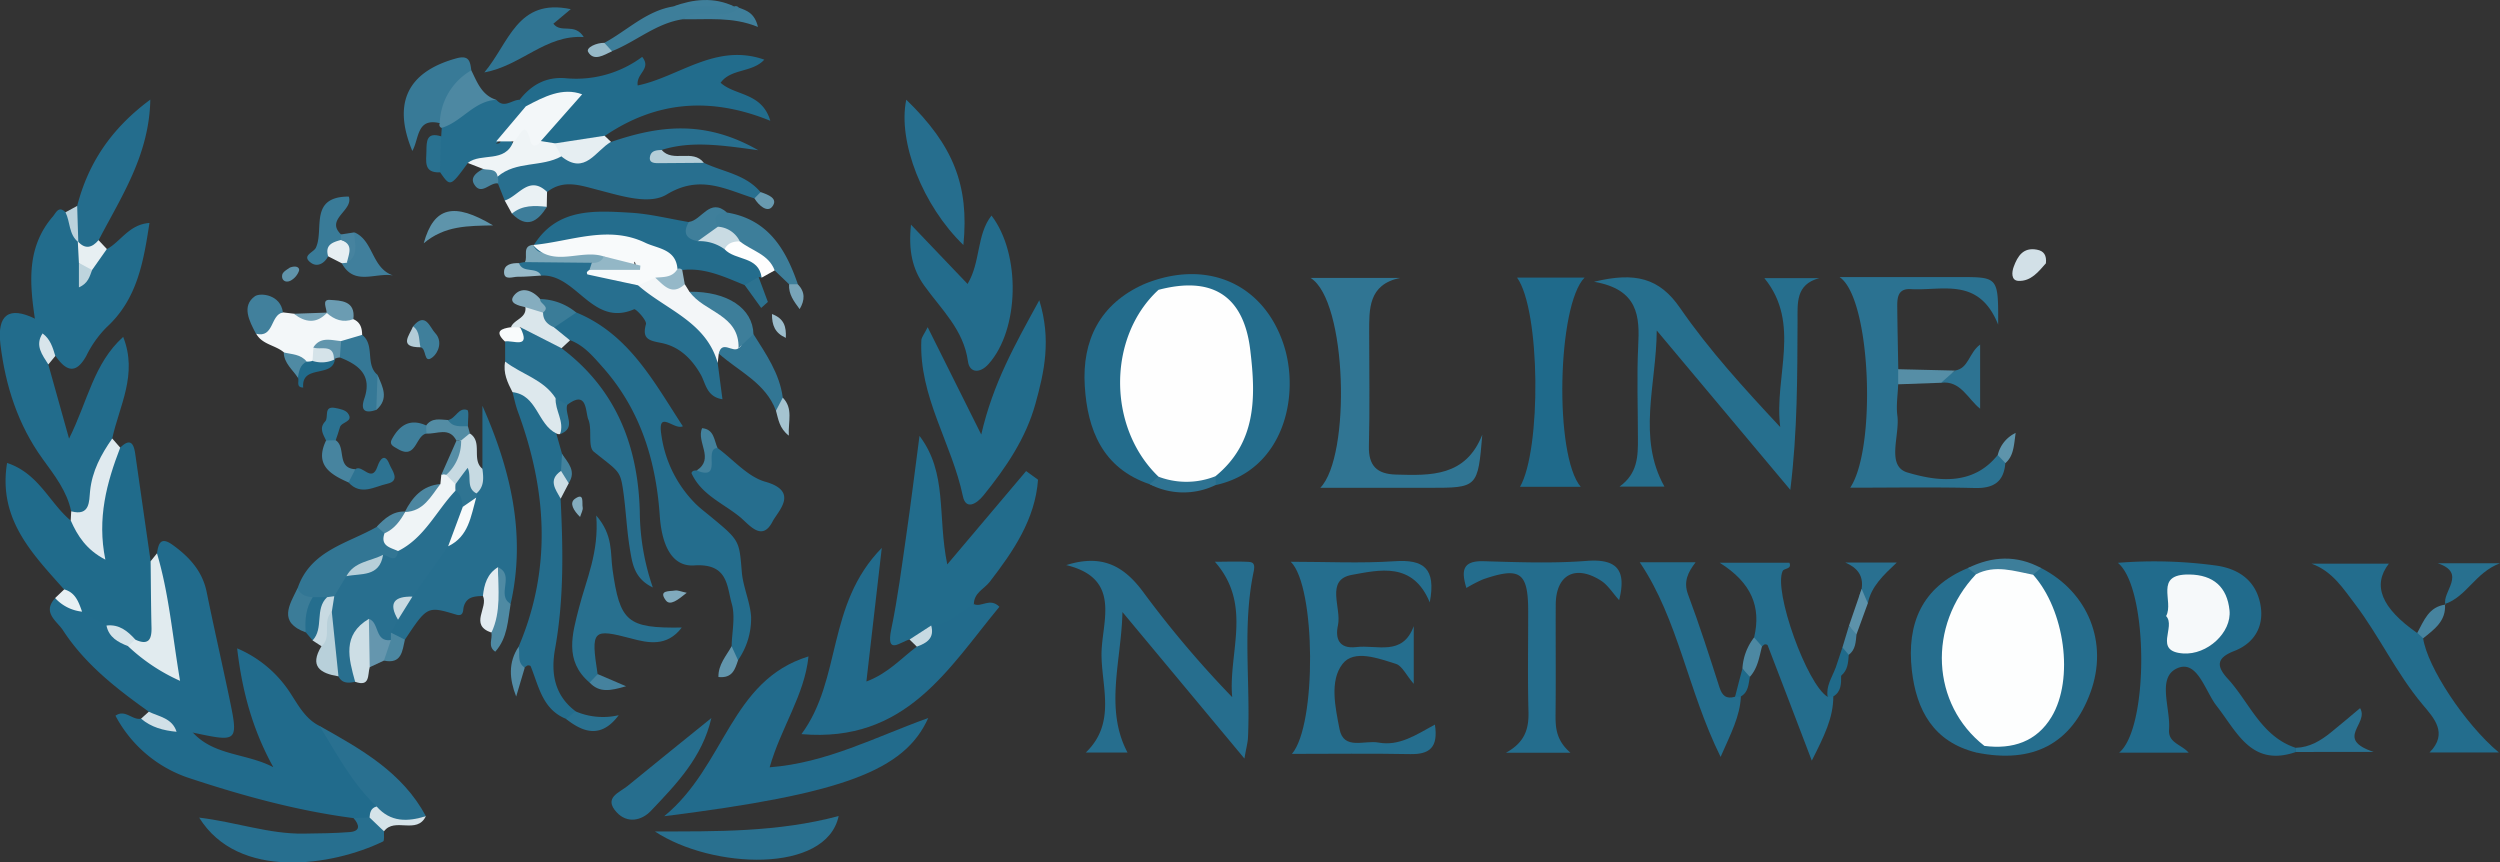 <svg xmlns="http://www.w3.org/2000/svg" viewBox="0 0 649.48 224.07"><rect x="0" y="0" width="649.48" height="224.07" fill="#333333" stroke="none"/><defs><style>.cls-1{fill:#266f8e;}.cls-2{fill:#216b8c;}.cls-3{fill:#2b7291;}.cls-4{fill:#236d8d;}.cls-5{fill:#1f6a8b;}.cls-6{fill:#246d8d;}.cls-7{fill:#256e8e;}.cls-8{fill:#266e8e;}.cls-9{fill:#2a7190;}.cls-10{fill:#2d7392;}.cls-11{fill:#28708f;}.cls-12{fill:#297090;}.cls-13{fill:#d2e0e7;}.cls-14{fill:#568ea6;}.cls-15{fill:#3d7e9a;}.cls-16{fill:#46839e;}.cls-17{fill:#4d88a2;}.cls-18{fill:#5d92aa;}.cls-19{fill:#5e94ab;}.cls-20{fill:#1f6a8a;}.cls-21{fill:#45829e;}.cls-22{fill:#f6f9fa;}.cls-23{fill:#fdfefe;}.cls-24{fill:#206b8b;}.cls-25{fill:#226b8c;}.cls-26{fill:#226c8c;}.cls-27{fill:#307593;}.cls-28{fill:#286f8f;}.cls-29{fill:#236c8c;}.cls-30{fill:#276f8f;}.cls-31{fill:#29708f;}.cls-32{fill:#327694;}.cls-33{fill:#387a97;}.cls-34{fill:#e1ebef;}.cls-35{fill:#f3f7f9;}.cls-36{fill:#f3f6f8;}.cls-37{fill:#e0eaef;}.cls-38{fill:#eff4f6;}.cls-39{fill:#dde8ed;}.cls-40{fill:#357896;}.cls-41{fill:#397b98;}.cls-42{fill:#cddee5;}.cls-43{fill:#41809c;}.cls-44{fill:#e6eef2;}.cls-45{fill:#407f9c;}.cls-46{fill:#c7dae2;}.cls-47{fill:#e2ebf0;}.cls-48{fill:#4f8aa3;}.cls-49{fill:#dae6eb;}.cls-50{fill:#b8d0da;}.cls-51{fill:#47849f;}.cls-52{fill:#fefefe;}.cls-53{fill:#3f7f9b;}.cls-54{fill:#eaf1f4;}.cls-55{fill:#7ca8ba;}.cls-56{fill:#2e7392;}.cls-57{fill:#6596ae;}.cls-58{fill:#3b7c98;}.cls-59{fill:#3a7c98;}.cls-60{fill:#538ca4;}.cls-61{fill:#43819c;}.cls-62{fill:#297190;}.cls-63{fill:#e7eff2;}.cls-64{fill:#6b9cb2;}.cls-65{fill:#85adbf;}.cls-66{fill:#b5ced8;}.cls-67{fill:#d5e3e9;}.cls-68{fill:#528ba5;}.cls-69{fill:#c8dae2;}.cls-70{fill:#4c87a1;}.cls-71{fill:#3d7d9a;}.cls-72{fill:#97bac9;}.cls-73{fill:#216b8b;}.cls-74{fill:#4b87a1;}.cls-75{fill:#a5c3d0;}.cls-76{fill:#6296ad;}.cls-77{fill:#d1e0e7;}.cls-78{fill:#f9fbfc;}.cls-79{fill:#95b8c8;}.cls-80{fill:#80aabd;}.cls-81{fill:#2c7290;}.cls-82{fill:#78a4b8;}.cls-83{fill:#bbd2dc;}.cls-84{fill:#9cbdcc;}.cls-85{fill:#d8e5eb;}.cls-86{fill:#2e7492;}.cls-87{fill:#96b9c8;}.cls-88{fill:#e8f0f3;}.cls-89{fill:#6094ab;}.cls-90{fill:#6195ac;}.cls-91{fill:#43829d;}.cls-92{fill:#46839f;}.cls-93{fill:#b3ccd7;}.cls-94{fill:#74a2b6;}.cls-95{fill:#689ab0;}.cls-96{fill:#83acbe;}.cls-97{fill:#bed4dd;}.cls-98{fill:#f7fafb;}.cls-99{fill:#2f7492;}.cls-100{fill:#b7cfd9;}.cls-101{fill:#f8fafb;}.cls-102{fill:#c9dbe3;}.cls-103{fill:#93b7c6;}</style></defs><g id="Layer_2" data-name="Layer 2"><g id="Layer_1-2" data-name="Layer 1"><path class="cls-1" d="M414.11,73.2c10.68-2.6,17-1,22.38,6.84,7.6,11,16.65,20.9,26,30.91-1.67-13,5.56-26.86-4.12-38.69h14.27c-6.21,1.61-5.63,6.59-5.65,11.11-.07,14.31,0,28.62-1.88,43.89l-34.7-41.4c-.08,14-5.14,27.79,2,40.56H420.73c4.75-3.4,4.81-7.92,4.79-12.51,0-8-.31-16,.07-24C426,82.22,425.67,75.19,414.11,73.2Z"></path><path class="cls-2" d="M596.47,195.36c-11.59,4-15.27-5.16-20.63-12-3-3.84-5-12.14-10.28-9.72s-1.62,10.38-2.06,15.9c-.27,3.44,3.18,3.84,5.1,6H550.52c7.78-6.33,7.68-42.78-.32-49.32a118.5,118.5,0,0,1,25.77.74c5.62.87,9.85,3.8,11.15,9.52s-1.09,10.46-6.65,12.63c-4.6,1.79-4.78,3.86-1.74,7.19,5.7,6.21,8.72,15.06,17.74,18Z"></path><path class="cls-3" d="M493.13,99.84c-.09,2.72-.56,5.48-.21,8.14.69,5.13-3,13.13,2.65,14.78,7.57,2.24,16.93,3.58,23.4-4.54,1.74-.33,2.75,0,2,2.09-.4,5-3.17,6.6-8,6.47-10.73-.27-21.47-.08-32.3-.08,6.89-10.3,5.41-49.28-2.77-54.72,10.92,0,21,0,31.15,0s10.09,0,10.06,12.37c-5-12.54-14.57-8.74-22.71-9.24-3.62-.22-3.53,2.64-3.5,5.13.05,5.23.17,10.45.26,15.68A2.85,2.85,0,0,1,493.13,99.84Z"></path><path class="cls-4" d="M629.51,165.83c1.11,7.48,10.82,22.24,19.66,29.65h-18c5-5,1-9.09-1.76-12.4-6.82-8.11-11.24-17.75-17.58-26.13-3.07-4-5.85-8.54-11.32-10.51H620.6c-4.36,5.65-1.91,11.54,7.35,18C629.5,163.76,630,164.22,629.51,165.83Z"></path><path class="cls-5" d="M394.12,72.12h17.54c-7.1,7.16-7.93,46.24-1,54.35H394.89C400.44,116.82,400.22,80.63,394.12,72.12Z"></path><path class="cls-6" d="M455.7,165.61c1.9-7.94-.67-14.23-8.95-19.42h18.13c.7,1.75-1.38,1.37-1.76,2.16-2.45,5.15,6.35,29.59,11.69,32.68.44-.68.93-.68,1.47-.1,0,5.55-2.35,10.26-5.59,16.68-4.24-11.11-7.84-20.58-11.48-30-.06-.15-.53-.26-.76-.2s-.47.37-.7.57C455.9,168.19,455.05,167.57,455.7,165.61Z"></path><path class="cls-7" d="M530.29,147.58c12.28,6.33,17.48,19.43,12.82,32.24-4.89,13.39-14.94,18.7-29.68,15.68-.23-1.73.88-2.52,2.21-3.16,18.61-1.89,20.17-16.23,15.66-34.52-.73-2.92-3.17-5.22-3.76-8.31C527.82,148,528.34,146.75,530.29,147.58Z"></path><path class="cls-6" d="M452.27,180.93c-.24,5.24-2.64,9.68-5.27,15.71-8.55-17.3-11-35.75-21-50.56h14.5c-2,2.61-3.16,5-2,8.25,3,8,5.6,16.13,8.21,24.26.7,2.15,1.75,3.07,4,2.43C451.22,180.36,451.73,180.33,452.27,180.93Z"></path><path class="cls-8" d="M515.53,193.78l-2.1,1.72c-11.14-2.76-15.57-11-16.75-21.36-1.37-12.11,2.59-21.62,14.57-26.57,1.87-.88,2.42.28,2.75,1.78-4.59,9.73-9,19.29-5.39,30.72C510.23,185.15,514.73,188.48,515.53,193.78Z"></path><path class="cls-9" d="M596.47,195.36c0-.36,0-.73,0-1.09,3.57-.11,6.43-1.85,9.09-4s5-4.15,7.57-6.3c2.45,4.06-6.73,7.95,3.51,11.37Z"></path><path class="cls-10" d="M507.86,96.27c3.61-.55,3.58-4.55,6.56-6.76v16.67c-3.2-2.53-5.07-7.4-10.14-6.74C503.35,96,507,97.64,507.86,96.27Z"></path><path class="cls-11" d="M635.29,157.07c-.9-3.37,5.71-8.17-2-10.74h16.18c-6.51,2.49-8.62,8.68-14.35,10.6Z"></path><path class="cls-12" d="M483.64,153c.52-3.42-1.07-5.49-4.24-6.85h13.36c-3.49,3.29-6.64,6.23-7.51,10.57C481.79,156.75,483.14,154.69,483.64,153Z"></path><path class="cls-13" d="M531.51,68.4c-1.87,2.12-3.86,4.73-7.15,4.57-1.92-.09-1.74-2.28-1.2-3.71,1-2.7,2.45-5.07,6-4.4C531,65.19,531.73,66.33,531.51,68.4Z"></path><path class="cls-14" d="M507.86,96.27l-3.58,3.17-11.15.4V95.92Z"></path><path class="cls-15" d="M513.33,149.2l-2.08-1.63c6.35-3.12,12.69-3.41,19,0l-2.09,1.74C523.22,151.89,518.28,150.77,513.33,149.2Z"></path><path class="cls-16" d="M629.51,165.83,628,164.4c1.72-3.17,3-6.81,7.34-7.33l-.16-.14C635.54,161.33,632.4,163.51,629.51,165.83Z"></path><path class="cls-17" d="M455.7,165.61l2.05,2.33c-.71,2.77-1.11,5.66-3.15,7.9-1.19-.23-1.32-1.41-1.93-2.16A14.48,14.48,0,0,1,455.7,165.61Z"></path><path class="cls-18" d="M483.64,153c.54,1.24,1.08,2.48,1.61,3.72q-1.47,4-2.95,8.09c-1.18-.28-1.32-1.47-1.95-2.24Q482,157.79,483.64,153Z"></path><path class="cls-19" d="M521,120.31l-2-2.09a8.53,8.53,0,0,1,4.65-5.75C523.17,115.88,523.14,118.41,521,120.31Z"></path><path class="cls-20" d="M476.28,180.93c-.49,0-1,0-1.47.1-.47-2.77,1.11-5,2-7.38,1.46-.15,2.58,0,1.5,1.87C478.33,177.58,478.37,179.66,476.28,180.93Z"></path><path class="cls-20" d="M452.67,173.68l1.93,2.16c-.36,1.89-.35,3.95-2.33,5.09-.51,0-1,0-1.51.09C451.39,178.57,452,176.13,452.67,173.68Z"></path><path class="cls-20" d="M478.33,175.52l-1.5-1.87,1.82-5.46c1.54-.2,2.67-.05,1.64,1.93C480.15,172.11,480.05,174.1,478.33,175.52Z"></path><path class="cls-21" d="M480.29,170.12l-1.64-1.93c.56-1.87,1.13-3.75,1.7-5.62l1.95,2.24C482.1,166.76,482.08,168.78,480.29,170.12Z"></path><path class="cls-22" d="M562.74,160.05c2.11-3.81-3.26-10.93,6-10.8,6.34.08,9.85,3.3,10.47,9.3.6,5.76-5.79,11.66-12.07,11.21C559.33,169.2,565.38,162.85,562.74,160.05Z"></path><path class="cls-23" d="M513.33,149.2c5-2.57,9.92-.83,14.87.12,8.18,9.15,10.7,27.05,4.79,36.9-3.88,6.47-10.14,8.51-17.46,7.56C501.71,183,500.7,162.56,513.33,149.2Z"></path><path class="cls-2" d="M50.12,190.32c5.53,6.06,13.94,5.33,20.89,9-5.3-9.59-8.09-19.57-9.4-30.88a30.69,30.69,0,0,1,13.67,11.39c2.17,3.29,4,6.92,7.75,8.77a53.93,53.93,0,0,1,15.43,21.76,4.7,4.7,0,0,1-2.67,2.88,6,6,0,0,1-3.94-.7c-14.58-1.9-28.71-5.78-42.6-10.37A33.57,33.57,0,0,1,30,185.94c2.51-1.81,4.42,1.29,6.69.76,3.4.52,6.93.16,10.23,1.45A5.51,5.51,0,0,1,50.12,190.32Z"></path><path class="cls-24" d="M31.23,116.29c2.54-2.49,3.5-1.23,3.9,1.6q2,14,4,27.89c3.92,10.17,3.11,17.78-2.39,22.49-3.24-.7-5.92-2.76-9-3.78A33.19,33.19,0,0,1,20,159.72c-2-1.73-2.38-4.33-3.36-6.6C8.41,143.85-.54,134.88,1.84,120.27c8.24,2.73,11,10.36,16.49,14.93,2.47.57,3.45,3.12,5.47,4.2C26.34,131.69,23.41,122.28,31.23,116.29Z"></path><path class="cls-2" d="M21.32,158.9l6.34,3.61a77.53,77.53,0,0,0,7.26,4.9,29.7,29.7,0,0,0,8.48,4.41c-.74-9.89-3.46-18.85-2.62-28.06.37-2.42.88-4.47,4-2.25,4.36,3.13,7.8,6.81,8.92,12.34,1.83,9,3.89,18,5.78,27,2.51,12,2.48,12-9.32,9.48l-4.25-.21c-2.16-2.09-5.47-2.58-7.22-5.21-8.43-6-16.61-12.37-22.33-21.17-1.51-2.33-5.53-4.62-2-8.36C17.17,155.53,19.23,157.23,21.32,158.9Z"></path><path class="cls-25" d="M172.55,212.05c15.94-13.1,17.13-35.26,37.49-41.52-1,10-7.14,18.47-10.09,28.81,14.81-1.13,27.5-7.89,41.2-12.81C235,200.23,219,206.22,172.55,212.05Z"></path><path class="cls-26" d="M236.29,166.14c-2.4.58-6.2,4.28-4.74-2.71,1.69-8.11,2.73-16.36,3.92-24.56s2.18-16.34,3.41-25.63c7.33,9.71,4.61,20.61,7.21,33.39l20.49-24.25,3.09,2.25c-.74,10.25-6.38,18.54-12.56,26.54C255.65,153.05,253,154,253,157c-1.4,4.85-5.73,5.93-9.65,7.55C241.17,165.71,238.53,165.05,236.29,166.14Z"></path><path class="cls-25" d="M241.92,162.5c4.53-.2,7.5-3.5,11.11-5.55,2,.91,4.1-1.78,6.61.68-13.34,16.11-24.31,35.44-51.43,33.09,10.57-14.33,6.39-33.59,20.87-48.38-1.5,13-2.69,23.47-4,34.71,5.61-2.09,9-6,13.08-9.06C239.32,166.09,240.71,164.36,241.92,162.5Z"></path><path class="cls-6" d="M190.07,167.89c.08-3.68,1-7.6.05-11-1.32-4.61-.94-10.58-9.77-10-6.56.44-8.55-6.83-8.95-12.93-1-14.46-5.09-27.64-14.92-38.67-2.45-2.75-4.8-5.58-8.4-6.92-2-.73-4.85-.44-4.89-3.76,1-3.25,3.34-4.14,6.48-3.45,13.73,5.64,20.13,17.94,27.73,29.58-2.24,1.11-6.64-4.52-5.59,2.19a31.42,31.42,0,0,0,8.76,17.81c1.29,1.3,2.78,2.4,4.2,3.58,7.48,6.17,7.26,6.19,7.95,14.3.33,3.92,2.16,7.72,2.41,11.63a19,19,0,0,1-3.39,11.25C188.28,171.65,189.35,169.68,190.07,167.89Z"></path><path class="cls-8" d="M292.92,195.5H282.08c8.08-7.75,3.95-17.38,4.09-25.93.15-8.26,5.2-19.28-9.16-22.76,9.49-3,15.18.37,20.22,7.31a269,269,0,0,0,22.89,27c-1.08-11.56,5.4-23.91-4.5-35.18,2.5,0,5.32-.1,8.12,0,1.4.07,2.49,0,1.95,2.56-3,14.29-.79,28.81-1.48,43.22-.06,1.14-.38,2.26-.92,5.34L291.6,159C291.36,171.55,286.88,184.12,292.92,195.5Z"></path><path class="cls-26" d="M12.55,94.68c1.61,5.75,3.22,11.5,5.39,19.27C22.87,104.06,24.3,94.48,32,87.52c3.86,9.72-1,17.92-2.85,26.4-.34,5.12-2.94,9.63-3.93,14.62-.59,2.92-2.07,6.68-6.73,4.29-1.1-5.26-4.34-9.36-7.38-13.56-6.46-8.91-9.7-19.09-11-29.8-.93-7.8,2.28-9.91,8.86-6.74,1.8.51,2.55,1.9,3,3.56C12.77,89,12.07,91.9,12.55,94.68Z"></path><path class="cls-26" d="M241,85l13.92,27.89C258,99.53,263.62,89.65,270,78c3.18,10.31,1.27,18.7-1,26.88-2.48,9-7.67,16.62-13.5,23.82-1.84,2.28-4.59,3.85-5.35.21-2.88-13.73-11.45-25.93-10.79-40.55C239.45,87.53,240.14,86.75,241,85Z"></path><path class="cls-7" d="M367.28,162.66v15c-2-2.31-3-4.68-4.63-5.19-4.6-1.45-10.91-3.82-13.86,0-3.44,4.42-1.87,11.34-.8,16.92s6.5,2.85,10.11,3.52c5.43,1,9.76-2,14.68-4.67.91,6-1.42,7.77-6.45,7.67-10.12-.2-20.24-.06-30.7-.06,6.46-7.44,6.23-43.56-.3-49.91,9.22,0,18.14.45,27-.14,7.38-.49,10.83,1.68,9.11,10.7-4.38-10.67-13.18-8.42-20.22-7.16s-2.64,8.58-3.63,13.1c-.74,3.39.21,6.17,4.71,5.67C357.65,167.42,364.38,170.63,367.28,162.66Z"></path><path class="cls-27" d="M340.48,72.21H363.7c-8.26,1.73-8,8.09-8,14.25,0,9.81.18,19.63-.07,29.43-.13,5.14,2.12,7.26,7,7.4,9.09.27,18.16.56,22.46-10.37-1.15,13.75-1.21,13.81-13.66,13.81H343C351,118.54,350,78.07,340.48,72.21Z"></path><path class="cls-26" d="M11.05,86.62c-.67-1.3-1.35-2.59-2-3.89-1.37-9.34-2.14-18.57,4.67-26.47.86-1,1.49-2.91,3.32-1.11,2.35,1.39,3.16,3.78,4.06,6.12a15.91,15.91,0,0,1,.74,2.31,16.83,16.83,0,0,1,.39,4.61,2.91,2.91,0,0,1-.33,1.37c.44,0,.75-.28.93-.93,1.06-2.13,3-3.08,5-3.94,3.59-2,5.71-6.38,11-6.77-1.56,10.14-3.16,19.82-11.19,27.15a28,28,0,0,0-5.2,7.35c-2.76,5-5.31,3.94-8,.07C12.32,91.06,11.7,88.83,11.05,86.62Z"></path><path class="cls-26" d="M135,25.92c3-3.83,6.81-6,11.83-5.61a28.76,28.76,0,0,0,20-5.53c2.53,3.13-1.63,4.27-1.16,7.42C176.35,20,186,11.06,198.56,15.5c-3.15,3.43-8.67,2.26-11.35,6,3.73,3.42,10.72,2.45,12.91,9.88-15.7-6.38-29.84-5.05-43.1,4-3.61,4.24-8.68,2.93-13.26,3.54a6.21,6.21,0,0,1-3.52-1.48c-.75-5.14,4.36-6.86,6.13-10.6-3.11-.46-5.72,1.9-8.81,1.7A3.06,3.06,0,0,1,135,25.92Z"></path><path class="cls-28" d="M131.12,52.09l-1.74-4.38a2.42,2.42,0,0,1-.3-2.53c3.81-6,10.18-4.7,15.79-5.61,5,1.16,9.33-1.23,13.83-2.68,12.09-4.11,24.09-6,38.3,2.14-10.1-1.42-17.68-2.42-25.14-.07-1,2.24.61,2.41,2.14,2.6,2.95.35,6-.66,8.86.74,5,2.37,10.86,3,14.7,7.6.57,1.63.21,2.35-1.61,1.63-7.44-2.35-14.12-6.26-22.75-1-4.6,2.77-11.95.32-18-1.23-4.35-1.12-8.86-2.79-13.07.59C138.56,51,135.05,52.59,131.12,52.09Z"></path><path class="cls-8" d="M125.46,154.82c-2.13.12-4.25.1-5,2.86-.2.75.07,2.58-1.92,2-7.53-2.26-7.53-2.24-13.35,6.51-2,1-3.07-.18-4.1-1.58-.5-1.76.28-3.2,1.11-4.64,1.3-2,2.36-4.16,3.5-6.27,3.12-4.28,6.1-8.66,9.63-12.63,3.59-3.09,5.13-7.29,6.31-11.69a24.49,24.49,0,0,1,.78-2.33,13.59,13.59,0,0,1,2.91-5.3V105.42c7.34,16.58,11.39,33.48,7.34,51.41-4.18.21-2.46-3.85-4-5.45C127.69,152.68,127,154.19,125.46,154.82Z"></path><path class="cls-6" d="M408,195.56H391.23c5.19-2.84,6-6.58,5.85-10.95-.22-8.59-.06-17.18-.07-25.78,0-10.15-2.07-11.64-11.68-8.34a34.75,34.75,0,0,0-4.37,2.26c-1.39-4.56-1-7.11,4.52-6.95,8.89.26,17.84.6,26.69-.08,8.31-.65,10.32,2.76,8.47,10.19-1.64-1.79-2.95-4-4.87-5.16-6.62-4.12-11.55-1.36-11.6,6.31-.05,9.52.06,19-.05,28.55C404.09,189.08,404.28,192.34,408,195.56Z"></path><path class="cls-29" d="M257.58,56c7.67,10,7.26,29.66-.78,38.59-2.22,2.48-4.92,2.33-5.33-.7-1.13-8.25-6.91-13.48-11.33-19.65-3.09-4.31-4.18-9.11-3.47-15.87l14.7,15.4C254.81,68,253.67,61,257.58,56Z"></path><path class="cls-6" d="M144.52,112.63q.75,2.64,1.49,5.29a5,5,0,0,1,.63,3.49c-.33,2.72-1.87,5.29-1,8.16.64,13,.9,26-1.43,38.93-1.13,6.25-.25,12.1,5.32,16.28.22,1.9-.34,2.87-2.42,2-6.2-2.47-7.12-8.49-9.25-13.7-.07-.16-.53-.26-.77-.21a2.56,2.56,0,0,0-.74.52c-4.27-.73-2.13-3.32-1.59-5.44,8.64-20.32,7.28-40.6-.17-60.88-.62-1.67-1-3.45-1.43-5.18C139.46,101.58,141,103.06,144.52,112.63Z"></path><path class="cls-30" d="M145.88,90.46c14.09,10.59,19.84,25.19,20.33,42.31a61.52,61.52,0,0,0,3.39,19.85c-4.85-2.33-5.32-6.26-5.92-9.75-.87-5.13-1.05-10.36-1.8-15.52s-1.18-4.84-7.61-10c-1.63-1.32-.35-5.79-1.43-8.39-.79-1.9-.2-7.84-5.52-3.75-1.87.72-3.3-.27-4.75-1.21-3.82-3.3-9.07-5-11.34-10l0-5.24c1.42-1.49,4.28-1.65,4.21-4.53C140.6,83.45,143.15,87.11,145.88,90.46Z"></path><path class="cls-6" d="M297.18,73.83c16-6.61,30.86-.42,36.23,15.47,4.42,13.07.36,32.72-17.53,36.71a3.53,3.53,0,0,1-1.11-2.47c5.48-8.28,8.59-17,8-27.34-.89-15.13-5.54-19.9-20.94-19.45A6.07,6.07,0,0,1,297.18,73.83Z"></path><path class="cls-28" d="M103.4,161l-1.86,3.37a1.4,1.4,0,0,1,.66,1.33c-.08.51-.19.76-.33.76-2.54,1.77-4.37-.61-6.51-1.08-4.56,3,0,8.41-3.1,11.76-1.7.32-3.35.49-4.33-1.41-3.9-4.67-3.44-10.32-3.58-15.84a21.22,21.22,0,0,1,.47-4.35c.72-2.75,1.9-5.22,4.35-6.87,3.33-1.4,7-2.2,9.74-4.74,2.11.13,3.88-.25,4.21-2.83,5.91-4,8.36-11.8,15.7-14.21,2.08.6,2.65,2.2,2.73,4.12a23.17,23.17,0,0,1-5.13,10.93L107.14,155C105,156.44,103.12,158,103.4,161Z"></path><path class="cls-29" d="M297.18,73.83,301,75.3c-2,6.89-6.46,12.77-6.95,20.45-.68,10.55,2.69,19.54,7.77,28.29-.5,1.55-1.22,2.7-3.12,1.76-12.29-4.12-16.21-14.21-16.89-25.58C281.09,88.46,285.73,78.94,297.18,73.83Z"></path><path class="cls-6" d="M193.47,74.07c-5.22-2.1-10.33-4.61-16.23-3.92a1.72,1.72,0,0,1-2.25.17c-7.62-7.3-16.78-8-26.52-6.18-3,.56-5.76,2.23-8.95,1.43a1.35,1.35,0,0,1-.78-2c6.09-9.57,15.72-8.85,25.07-8.31,5.08.3,10.1,1.59,15.15,2.43a6.21,6.21,0,0,0,4.23,3A32.28,32.28,0,0,1,190,63.37c3.26,2.35,9.53,2,7.89,8.76l-.8-.18C196.46,73.66,195.75,75.19,193.47,74.07Z"></path><path class="cls-30" d="M186.45,94.3c.39,2.94.77,5.89,1.24,9.42-4.14-.63-4.33-4.09-5.63-6.39-2.39-4.21-5.67-7.37-10.43-8.27-3-.58-4.89-1-3.82-4.83.28-1-2.63-4.08-3.07-3.89-10.93,4.75-14.94-9.26-24.15-8.75-1.5-1.83-6,1.79-5.76-3.22a11.57,11.57,0,0,1,1.54-.28c4.67-2.38,9.58-2.6,14.6-1.63a7.6,7.6,0,0,1,2.33,1.29c3.12,4.64,8.86,2.55,12.88,4.92,3.25,1.68,5.91,4.45,9.26,5.74C182.88,81.28,185.92,86.83,186.45,94.3Z"></path><path class="cls-30" d="M91.85,212.54l4.13-.17c3.65-1.31,2.46,2.47,3.78,3.6-.06.91.17,2.44-.25,2.64-13.15,6.36-37.58,10.21-47.77-6.2,9.64,1.17,18.19,4.29,27.11,4.16,4-.06,8-.08,12-.4C93.71,215.93,93.39,214.31,91.85,212.54Z"></path><path class="cls-11" d="M153.18,177.33c-6.68-5.63-4.47-12.74-2.77-19.4,1.88-7.38,5.25-14.38,4.49-24,4.44,5.1,3.63,9.73,4.22,13.92,1.92,13.71,3.82,15.39,18,15.18-3.85,5.1-8.8,4-13.09,2.85-10.07-2.64-10.57-2.3-8.77,9.29C155.75,177,155.2,177.86,153.18,177.33Z"></path><path class="cls-6" d="M20.05,53.49c2.85-11,8.72-20,19-27.61-.28,14.46-7.57,25.24-13.42,36.51-1.57,4.12-3.44,2.85-5.39.3l.13.21A11.37,11.37,0,0,1,20.05,53.49Z"></path><path class="cls-31" d="M170.13,216c16,0,31.93.22,47.75-4C214.65,227.06,184.94,225.79,170.13,216Z"></path><path class="cls-8" d="M250.28,63.65c-10.57-10.21-17.11-26.86-14.84-37.75C247.7,37.75,251.82,48.22,250.28,63.65Z"></path><path class="cls-7" d="M135,25.92l1.66,1.7c1.46,6.13-4.58,6.51-7.62,9.54-.84.16,1.37.41.94-.75-.13-.36.13-.31.75-.36a2.48,2.48,0,0,1,2.74,1.67c-1.67,7.5-8.12,2.61-11.91,4.61-4.58,6.24-4.58,6.24-7.21,2.44-1.85-3.17-2.32-6.31.27-9.36.05-.72.09-1.44.14-2.15,3.26-5.33,7.41-8.9,14.22-7.3C131,28.27,132.94,25.93,135,25.92Z"></path><path class="cls-8" d="M186.41,116.39c4.1,3,7.81,7.46,12.4,8.76,8.95,2.52,3.25,7.71,1.9,10.33-2.79,5.44-6.08.76-8.55-1.23-4.36-3.54-10-5.75-12.51-11.31-.05-.12.23-.5.44-.6a2.56,2.56,0,0,1,.89-.11c2.89.47,2.61-1.68,2.8-3.41C184,117.24,184.16,115.72,186.41,116.39Z"></path><path class="cls-8" d="M184.81,186.54c-2.34,10.2-9.09,17.15-15.7,24.11-2.41,2.54-6.15,3.38-8.92.36-3.48-3.78.74-5.09,2.87-6.84C170.28,198.25,177.56,192.41,184.81,186.54Z"></path><path class="cls-12" d="M97.85,209.52c-6.34-6-10.35-13.61-14.82-20.92,10.71,6,21.49,12,27.61,23.43C105.94,213.43,101,215.82,97.85,209.52Z"></path><path class="cls-32" d="M103.41,143.16c-.52,3.51-2.52,1.05-3.94,1-2,3.82-6.66,3.17-9.52,5.55l-3.11,5.2a6.1,6.1,0,0,1-2.28,1.74,8.87,8.87,0,0,1-4.37.22c-1.79-.75-4-1.17-2.89-4,3.32-9.89,13-11.64,20.59-16a4.7,4.7,0,0,1,3,1.57C102,139.83,103.88,140.87,103.41,143.16Z"></path><path class="cls-33" d="M114.25,32c-6.09-1.48-5.33,4.12-7.13,7.21-5.21-12.5-1.19-20.59,11.47-24.06,3.31-.91,3.56.86,3.85,3.12A44.64,44.64,0,0,1,114.25,32Z"></path><path class="cls-34" d="M40.78,143.76c3.13,10.49,4,21.34,6,33.12a48.24,48.24,0,0,1-13.51-9c-.3-1.59-.08-2.61,1.88-1.71,3.29,1.54,4.29.09,4.21-3.09-.14-5.76-.16-11.52-.23-17.28Z"></path><path class="cls-35" d="M91.8,82.92c1.82.78,2.27,2.31,2.28,4.1A8.4,8.4,0,0,1,89,90.22c-1.92.3-4,.24-5.35,2a8.92,8.92,0,0,1-2.47,2.54,7,7,0,0,1-2.41.17c-1.87-.83-3.79-1.59-5-3.37-2.21-1.92-5.63-2-7.22-4.87,1.94-2.34,2.89-6,7-5.53l2.82.34c2.93,1,5.84,1.38,8.67-.3l-.13.07C87.66,79.78,89.72,81.39,91.8,82.92Z"></path><path class="cls-27" d="M148.29,2.38l-4.53,3.78c2,2.62,5.49-.36,7.9,3.47-9.92-.65-16.17,7.4-25.84,9.19C132.28,11.18,134.32-.57,148.29,2.38Z"></path><path class="cls-36" d="M186.45,94.3c-3-10.73-13.45-13.81-20.69-20.19a3.93,3.93,0,0,1,3.84-2.86c3,.19,5.33,2.36,8.3,2.59.41.65.82,1.3,1.24,2,6.34,2.8,13.9,4.36,13.93,13.62-1.16,3.29-4.23,1.64-6.35,2.45Z"></path><path class="cls-37" d="M18.5,132.83c4.92,1.36,4.64-2.66,4.9-5.24.53-5.23,2.87-9.53,5.76-13.67l2.07,2.37c-3.5,9.1-6.05,18.35-3.86,29.1-4.92-2.55-7.22-6.16-9-10.19C18.39,134.41,18.45,133.62,18.5,132.83Z"></path><path class="cls-32" d="M186.72,91.86c.86-3.61,3.67-.1,5.15-1.41,1.71-.77.49-4.65,3.87-3.65C199,92,202.53,97,203.36,103.31c.71,1.81,1.47,3.64-1.77,3.39C198.9,99.48,192,96.53,186.72,91.86Z"></path><path class="cls-15" d="M188.88,55.22c10.64,1.76,15.26,9.47,18.4,18.64a1.61,1.61,0,0,1-2.27,0l-3.76-3.6a99.53,99.53,0,0,0-10.16-6.45c-1.87-1.75-4.3-2.83-5.91-4.89C183.34,54.59,185.22,54,188.88,55.22Z"></path><path class="cls-38" d="M103.41,143.16c-2-.93-4.67-1.29-3.52-4.61.57-3.07,3.48-3.9,5.43-5.65l-.16.12c3.47-1.93,5.76-5.36,9.25-7.27l.24-2.4a3.38,3.38,0,0,1,2.25-.53,3.33,3.33,0,0,1,2.27,2.52,2.91,2.91,0,0,1-.83,2.13C113.35,132.69,110.3,139.75,103.41,143.16Z"></path><path class="cls-38" d="M121.51,42.33c3.53-2.77,9.74.16,11.86-5.6-.18-1.92.39-3.55,2.35-4.09,3.4-.93,2.9,3,4.75,4l3.59.58c1.39.7,2.69,1.45,1.81,3.38-5.16,2.91-11.82,1.14-16.59,5.29-1.65,0-3.17-.16-3.76-2Z"></path><path class="cls-39" d="M131.23,93.93c4.26,3.33,10,4.62,13.12,9.53,1.13,3,4.25,5.79,1.15,9.33l-.51,0-.47-.19c-4.91-2.39-4.94-10-11.38-10.72C131.86,99.4,130.65,96.88,131.23,93.93Z"></path><path class="cls-15" d="M157,11.13c5.94-3.18,10.86-8.29,17.88-9.45a36.93,36.93,0,0,1,15.87,0,1,1,0,0,1,1.24.38C188,7.51,182.05,3,177.41,5c-6.91,1-12.15,5.8-18.41,8.29C157.11,13.71,156.5,12.92,157,11.13Z"></path><path class="cls-17" d="M114.25,32a16.39,16.39,0,0,1,8.19-13.73c1.53,3.09,2.71,6.48,6.49,7.66-5.83.3-9,5.77-14.22,7.3A.87.87,0,0,1,114.25,32Z"></path><path class="cls-15" d="M195.74,86.8l-3.87,3.65c.24-8.78-9-9.33-12.73-14.66C189,75.69,195.58,80.09,195.74,86.8Z"></path><path class="cls-40" d="M88.61,88.61,94.08,87c3.42,2.66.71,7.68,4,10.39.82,3.06,1.4,6.11-.32,9.09-2.9,1-4.19.21-3.11-2.94,2.09-6.1-1.48-8.77-6.36-10.68A3.45,3.45,0,0,1,88.61,88.61Z"></path><path class="cls-41" d="M85.25,66.59c-1,1.92-2.86,2.86-4.47,1.68-2.56-1.86.69-2.66,1.28-3.91,2.22-4.71-1.89-13.3,8.55-13.29,1.3,3.63-6.22,5.84-2,9.84a1.63,1.63,0,0,1,.59,1.91C88.31,64.51,86.57,65.33,85.25,66.59Z"></path><path class="cls-42" d="M92.26,177.12c-1.66-6.07-3.44-12.17,3.57-16.35,1.45,4.16,3.15,8.32.22,12.56C95.47,175.28,96.22,178.55,92.26,177.12Z"></path><path class="cls-43" d="M73.5,81.17c-3.31.62-2.27,6.74-7,5.53-1.72-3.28-3.82-7.22-.26-9.75C67.62,76,72.91,76.49,73.5,81.17Z"></path><path class="cls-19" d="M110.08,63.2c2.63-9.54,7.86-10.71,18-4.65C121.57,58.71,115.59,58.56,110.08,63.2Z"></path><path class="cls-44" d="M145.87,40.65l-1.81-3.38,13-2,1.68,1.58C154.72,39.14,152,45.6,145.87,40.65Z"></path><path class="cls-45" d="M92.09,60.37c5,2.17,4.4,9.25,10,11.18-4.63-.79-10.08,2.81-13.31-3.18a14.48,14.48,0,0,1,.71-2A32.37,32.37,0,0,1,92.09,60.37Z"></path><path class="cls-46" d="M118.3,125.78l-2.37-2.42c.16-3.3,2.61-5.7,3.41-8.75a3.23,3.23,0,0,1,2.73-2c3.43,2.23.33,6.77,3.25,9.17.32,2.36.52,4.69-1.58,6.45a2.25,2.25,0,0,1-2.28-1.09C120.72,125.66,119.29,125,118.3,125.78Z"></path><path class="cls-10" d="M92.31,121.9c1.76-1.42,4.25,3.72,5.74-.68.65-1.93,1.94-3.7,3.16-.53.53,1.39,3,4.21-.66,5-3.26.71-6.81,3.17-10-.35C89.52,123.36,91.37,122.86,92.31,121.9Z"></path><path class="cls-47" d="M125.46,154.82c.32-3,1.11-5.78,3.93-7.48,0,5.73,4.13,11.9-1.73,17C121.81,162.37,126.92,157.84,125.46,154.82Z"></path><path class="cls-48" d="M127.66,164.38c2.58-5.47,1.74-11.3,1.73-17,4.5,2-.59,7.28,3.27,9.49-.73,4.32-.79,8.87-4,12.44C126.62,167.89,128,166,127.66,164.38Z"></path><path class="cls-49" d="M145.88,90.46,135.16,85a1.8,1.8,0,0,1-2.39-.06c.83-2,4.1-2.28,3.72-5.17,1.54-1.67,2.88-.48,4.25.3,1.75,1.2,2.4,3.13,3.22,5l4.12,3.35Z"></path><path class="cls-50" d="M86.2,158.94q.87,8.38,1.73,16.77c-4.74-.77-7.62-2.59-4.42-7.83C83.14,164.52,81.46,160.76,86.2,158.94Z"></path><path class="cls-51" d="M92.31,121.9c-.58,1.15-1.17,2.29-1.76,3.44-4.79-2.11-8.88-4.59-5.84-10.9a1.44,1.44,0,0,1,2.5-.06C90,116.16,87.32,121.63,92.31,121.9Z"></path><path class="cls-52" d="M192.19,62.69c3.06,2.47,7.49,3.31,9.06,7.56l-3.38,1.88c-.75-5.67-6.83-4.36-9.62-7.37C188.16,61.41,190,61.64,192.19,62.69Z"></path><path class="cls-53" d="M110.78,112.63c-2.89.55-2.6,6.9-7.45,4-1.11-.66-2.29-1.09-1.52-2.52,1.94-3.62,4.69-5.5,8.91-3.58a1.34,1.34,0,0,1,.5,1.39C111.08,112.39,110.93,112.63,110.78,112.63Z"></path><path class="cls-53" d="M188.88,55.22c-2.6.06-3.95.92-2.38,3.68-.36,3.2-3.65,2.29-5.25,3.76-3.07-.6-3.92-2.21-2.29-5C182.36,57.22,184.36,51.2,188.88,55.22Z"></path><path class="cls-54" d="M131.12,52.09c3.61-1.1,6.31-6.72,11-2.24l-.08,3.88A14.44,14.44,0,0,1,133,55.5Z"></path><path class="cls-53" d="M177.41,5c4.37-3.4,10.3.92,14.57-3,2,.74,4.07,1.37,4.93,5C190.26,4.27,183.81,5.13,177.41,5Z"></path><path class="cls-9" d="M147.09,186.8c.8-.68,1.61-1.35,2.42-2a18,18,0,0,0,11.23,1C156.32,191.74,151.75,190.49,147.09,186.8Z"></path><path class="cls-55" d="M153.73,68.27l-17.36-.18c.85-1.47-.93-4.32,2.37-4.51h-.31c1.88,3.85,4.83,1,7.19,1,3.62-.09,7.25-1.13,10.64,1,.55.67,1.31,1.32.6,2.3C156,69.13,154.87,68.9,153.73,68.27Z"></path><path class="cls-56" d="M298.69,125.8l2.28-2a19.18,19.18,0,0,1,14.8-.12l.11,2.29A19.1,19.1,0,0,1,298.69,125.8Z"></path><path class="cls-57" d="M96.05,173.33q-.12-6.29-.22-12.56c2.78.93,1.47,6.1,5.72,5.51,2.12,2.7.13,4-1.81,5.34Z"></path><path class="cls-53" d="M107.31,84.78c3.23-3.92,4.36.3,5.75,1.75,2,2.12.85,5.14-.77,6.35-2.33,1.74-1.39-2.39-3.05-2.66C106.67,89.09,108.39,86.44,107.31,84.78Z"></path><path class="cls-7" d="M81.25,155.13H85c-1.83,3.56,1.59,8.88-3.78,11.24l-1.78-2.1C76.66,160.55,77.31,157.51,81.25,155.13Z"></path><path class="cls-58" d="M81.25,155.13c-1.79,2.81-2.09,5.92-1.83,9.15-7.24-2.61-4.24-7.12-2.12-11.46C78.05,154.56,79.52,155.07,81.25,155.13Z"></path><path class="cls-59" d="M144,85.06c-1.71-.73-2.93-1.82-2.91-3.86-.54-1.11-1.77-2.08-.71-3.51a15.3,15.3,0,0,1,9.33,3.51Z"></path><path class="cls-60" d="M110.78,112.63l-.06-2.1c1.49-2.1,3.64-1.51,5.68-1.41,1.57,1,3.89-.35,5.16,1.62l.51,1.83-2.27,1.86-1.22.06C116.72,110.79,113.47,112.85,110.78,112.63Z"></path><path class="cls-61" d="M186.41,116.39c-3.77.12,1.55,8.69-5.43,5.84,4.74-3.07-.13-7.33,1.41-11C185.57,111.53,185.49,114.37,186.41,116.39Z"></path><path class="cls-3" d="M87.21,114.38l-2.5.06c-.75-1.61-1.88-3.22-.23-4.94,1-1.07-.53-4.1,2.58-3.52,1.17.22,2.69.53,3.3,1.36,1.69,2.3-1.73,2.2-2.06,3.7C88,112.17,87.58,113.26,87.21,114.38Z"></path><path class="cls-62" d="M114.57,35.41l-.27,9.36c-4.3.21-3.56-2.91-3.52-5.46S110.75,34.22,114.57,35.41Z"></path><path class="cls-63" d="M20.21,62.69c1.92,2.18,3.7,1.68,5.39-.3l2.16,2.3-3.84,5.46c-2,1-2.6-.64-3.42-1.85Z"></path><path class="cls-64" d="M91.8,82.92c-2.67,1-4.92.16-6.94-1.64,0-1.24-1.34-3.51.83-3.37C88.48,78.09,92.42,78.07,91.8,82.92Z"></path><path class="cls-65" d="M140.34,77.69c-.25,1.27,2.81,1.87.71,3.52l-4.56-1.4c-1.7-.39-4.51-1-3-3C135.35,74.4,138.29,75.3,140.34,77.69Z"></path><path class="cls-66" d="M182.86,42.3,171,42.39c-1.32,0-2.55-.19-2.1-1.9.37-1.42,1.74-1.48,3-1.53C174.83,42.35,180,38.58,182.86,42.3Z"></path><path class="cls-67" d="M97.85,209.52c3.62,4.13,8.07,4,12.79,2.51-2.33,4.89-8.13.19-10.88,3.94L96,212.37C96.1,211.09,96.35,209.9,97.85,209.52Z"></path><path class="cls-68" d="M134.74,168c.43,1.84-.53,4.09,1.59,5.44q-1.12,3.75-2.23,7.51C132.32,176.42,132,172.09,134.74,168Z"></path><path class="cls-69" d="M81.2,166.38c3-3.15.5-8.17,3.78-11.24l1.86-.25c-.21,1.35-.42,2.7-.64,4.05-2.62,2.46.18,6.56-2.69,8.94Z"></path><path class="cls-51" d="M125.52,43.89c1.4.4,3.38-.24,3.76,2a4.07,4.07,0,0,1,.1,1.77c-2.12-.38-4.35,3.29-6.2.21C122.08,46.08,123.86,44.75,125.52,43.89Z"></path><path class="cls-70" d="M114.41,125.75c-2.48,3.19-4.36,7.14-9.25,7.27C107.11,129.16,109.73,126.15,114.41,125.75Z"></path><path class="cls-71" d="M133,55.5c2.71-2.28,5.89-2.11,9.1-1.77C139.68,57.53,136.92,59.51,133,55.5Z"></path><path class="cls-72" d="M134.83,68.37c1,2.75,4.59.8,5.76,3.22-2.05.11-4.09.34-6.13.31-1.27,0-3.45,1-3.51-1.12S133,68.29,134.83,68.37Z"></path><path class="cls-73" d="M79.68,93.94a4.66,4.66,0,0,0,1.48-.18A5.26,5.26,0,0,1,87,93.35c-.56,4.9-8.76,1.23-8.23,7.34-2-.06-.95-1.69-1.36-2.57C76.4,95.77,76.22,93.86,79.68,93.94Z"></path><path class="cls-44" d="M90.14,68.24a9.47,9.47,0,0,1-1.4.13l-3.49-1.78c-.87-3,1.16-3.66,3.33-4.25C92.59,63.39,91.76,65.71,90.14,68.24Z"></path><path class="cls-53" d="M190.74,1.68H174.87C180.16-.25,185.45-.84,190.74,1.68Z"></path><path class="cls-17" d="M105.32,132.9c-1.31,2.36-2.83,4.52-5.43,5.65l-2-1.75C99.94,134.69,102.07,132.73,105.32,132.9Z"></path><path class="cls-14" d="M118.58,114.49c.41,0,.82,0,1.22-.06a11.7,11.7,0,0,1-3.87,8.93l-.64-.13-.64.13Z"></path><path class="cls-74" d="M99.74,171.62l1.81-5.34c0-.64,0-1.29,0-1.93l3.64,1.83C104.52,169.14,104.35,172.59,99.74,171.62Z"></path><path class="cls-75" d="M201.59,106.7l1.77-3.39c2.76,2.82,1.37,6.14,1.57,9.87C202.4,111.21,202.21,108.85,201.59,106.7Z"></path><path class="cls-76" d="M190.07,167.89l1.67,3.65c-.79,2.28-1.41,4.73-5.1,4.34C186.58,172.64,188.67,170.4,190.07,167.89Z"></path><path class="cls-77" d="M38.65,184.9c2.72,1.3,6.11,1.67,7.22,5.21-3.38-.32-6.57-1.14-9.22-3.41Z"></path><path class="cls-78" d="M132.77,85l2.39.06c2.9,5.79-1.92,3.22-4,3.65C128.32,86,130.26,85.37,132.77,85Z"></path><path class="cls-79" d="M177.9,73.84c-3.39,3.12-5.44.27-7.69-1.71,1.4-2.07,3.49-2.39,5.75-2.25a1,1,0,0,1,1.28.27Z"></path><path class="cls-80" d="M178.41,154c-2.35,1.89-4.35,3.48-5.46,1.94-2-2.72,1.06-2.27,2.42-2.53C176.13,153.29,177,153.72,178.41,154Z"></path><path class="cls-81" d="M145.5,112.79c1.19-3.31-1.34-6.15-1.15-9.33l3,1.73C146.58,107.69,149.9,111.16,145.5,112.79Z"></path><path class="cls-81" d="M193.47,74.07l3.6-2.12c.81,2.16,1.62,4.33,2.42,6.49L197.75,80Z"></path><path class="cls-82" d="M205,73.85h2.27c1.92,2,1.87,4.1.47,6.46C206.27,78.31,204.82,76.43,205,73.85Z"></path><path class="cls-83" d="M20.05,53.49c.1,3.14.19,6.27.29,9.41-2.51-2-2.06-5.24-3.33-7.75Z"></path><path class="cls-84" d="M204.15,87.78c-2.87-1.3-3.6-3.29-3.6-6.2C203.72,82.77,204.29,84.85,204.15,87.78Z"></path><path class="cls-85" d="M11.05,86.62c2,1.43,2.67,3.66,3.32,5.87l-1.82,2.19C11,92.19,9,89.77,11.05,86.62Z"></path><path class="cls-21" d="M153.18,177.33l2.11-2.2,7.36,3.15C158.49,179.5,155.71,180,153.18,177.33Z"></path><path class="cls-67" d="M87,93.35a7.76,7.76,0,0,1-5.81.41l.23-3.48c2.6-.41,6.18-2.51,5.36,3.07Z"></path><path class="cls-86" d="M121.56,110.74c-1.87-.06-3.9.39-5.16-1.62,2-.35,2.74-3.44,5-2.59C121.91,106.71,121.53,109.27,121.56,110.74Z"></path><path class="cls-87" d="M157,11.13l2,2.18c-2.11,1-4.74,2.72-6.2.19C152.14,12.37,155,11.08,157,11.13Z"></path><path class="cls-88" d="M21.32,158.9a11,11,0,0,1-7-3.53l2.36-2.25C19.62,153.93,20.44,156.43,21.32,158.9Z"></path><path class="cls-74" d="M97.76,106.5c.11-3,.21-6.06.32-9.09C99.42,100.49,101.13,103.58,97.76,106.5Z"></path><path class="cls-89" d="M75.26,69.54c1.74-.69,2.65,0,2.42.81a4.71,4.71,0,0,1-2.08,2.5c-1.32.76-2.56,0-2.28-1.45C73.5,70.51,74.9,69.86,75.26,69.54Z"></path><path class="cls-46" d="M241.92,162.5c.91,3.31-1.16,4.57-3.74,5.49l-1.89-1.85Z"></path><path class="cls-90" d="M86.75,93.35c0-4.15-3.42-2.33-5.36-3.07,1.86-2.91,4.63-1.88,7.22-1.67-.11,1.43-.22,2.85-.32,4.27A3,3,0,0,0,86.75,93.35Z"></path><path class="cls-91" d="M145.75,122.34c.09-1.47.18-3,.26-4.42,1.57,2.32,3.8,4.5,1.7,7.64C144.51,126,144.84,124.36,145.75,122.34Z"></path><path class="cls-92" d="M90.14,68.24c.39-2.2,1.89-4.7-1.56-5.9a11.46,11.46,0,0,1,0-1.43l3.46-.54C92.05,63.15,93.39,66.26,90.14,68.24Z"></path><path class="cls-93" d="M107.31,84.78c1.89,1.37,1.44,3.57,1.93,5.44C103.45,90.23,106.36,87.16,107.31,84.78Z"></path><path class="cls-42" d="M145.75,122.34c.66,1.07,1.31,2.14,2,3.22-.7,1.33-1.39,2.67-2.09,4C144.33,127.13,142.3,124.69,145.75,122.34Z"></path><path class="cls-94" d="M85,81.21c-2.78,3-5.69,2.6-8.67.3Z"></path><path class="cls-95" d="M196,51.53l1.61-1.63c1.89.66,4.7,1.64,3,3.8C199.35,55.32,197.07,53.36,196,51.53Z"></path><path class="cls-96" d="M150.7,134.3c-1.6-1.56-2.93-3.61-1.32-4.73,2.53-1.77,1.75,1.18,2,2.24C151.5,132.49,151,133.31,150.7,134.3Z"></path><path class="cls-48" d="M79.68,93.94c-1.78.84-2,2.55-2.3,4.18C76,96,73.81,94.39,73.71,91.57,75.82,92.06,78.13,92,79.68,93.94Z"></path><path class="cls-67" d="M35.15,166.15l-1.88,1.71c-2.59-1-5-2.29-5.61-5.35C30.94,162.12,33.15,163.93,35.15,166.15Z"></path><path class="cls-97" d="M20.5,68.3l3.42,1.85c-.62,1.65-1,3.46-3.42,4.51Z"></path><path class="cls-35" d="M140.47,36.69c-.85,1.53-2.31,1.46-2.63.09-1.56-6.74-3-.4-4.47-.05h-4.46l7.7-9.11c4.76-2.52,9.53-5,14.63-3.12Z"></path><path class="cls-98" d="M116.42,141.92l3.81-10.25c.62-1.59,1.13-3.33,3.48-2.4C122.33,134.09,121.78,139.39,116.42,141.92Z"></path><path class="cls-99" d="M123.71,129.27l-3.48,2.4c-.24-1.58-.33-3.22-1.89-4.2a8,8,0,0,1,0-1.69c1-1.38,2-2.76,3.15-4.23,1.11,2.24-.49,5.2,2.29,6.64A4.88,4.88,0,0,1,123.71,129.27Z"></path><path class="cls-69" d="M103.4,161c-2.61-4.41-.9-6.11,3.74-6Z"></path><path class="cls-52" d="M315.77,123.72a20.43,20.43,0,0,1-14.8.12c-13.3-12.74-13.3-36.33,0-48.54,14-3.69,22.17,1.56,23.84,15.66C326.26,103,326.52,114.94,315.77,123.72Z"></path><path class="cls-100" d="M90,149.69c2-3.81,6.26-3.86,9.52-5.55C98.61,150,93.73,148.89,90,149.69Z"></path><path class="cls-101" d="M176,69.88c-1.33,2.27-3.62,2.06-5.76,2.25l-4.44,2c-4.39-.94-8.78-1.87-13.16-2.83-.1,0-.23-.5-.14-.64a2.6,2.6,0,0,1,.69-.57c3.67-2,7.55-1.14,11.39-.7,1.22-.09,0-2.24.22-1,.06.37-.14.44-.5.53-2.95.8-5.25-.44-7.38-2.27-6-2.08-13.13,3.06-18.44-3,9.74-.89,19.47-5.29,29.23-.55C170.89,64.6,175.61,64.7,176,69.88Z"></path><path class="cls-102" d="M181.25,62.66l5.25-3.76a6.76,6.76,0,0,1,5.69,3.79c-1.65.05-3.15.38-3.94,2.07A11,11,0,0,0,181.25,62.66Z"></path><path class="cls-103" d="M156.88,66.61,166.37,69l-.1,1.11H153.15c.19-.6.39-1.2.58-1.8C155.12,68.35,156.29,68,156.88,66.61Z"></path></g></g></svg>